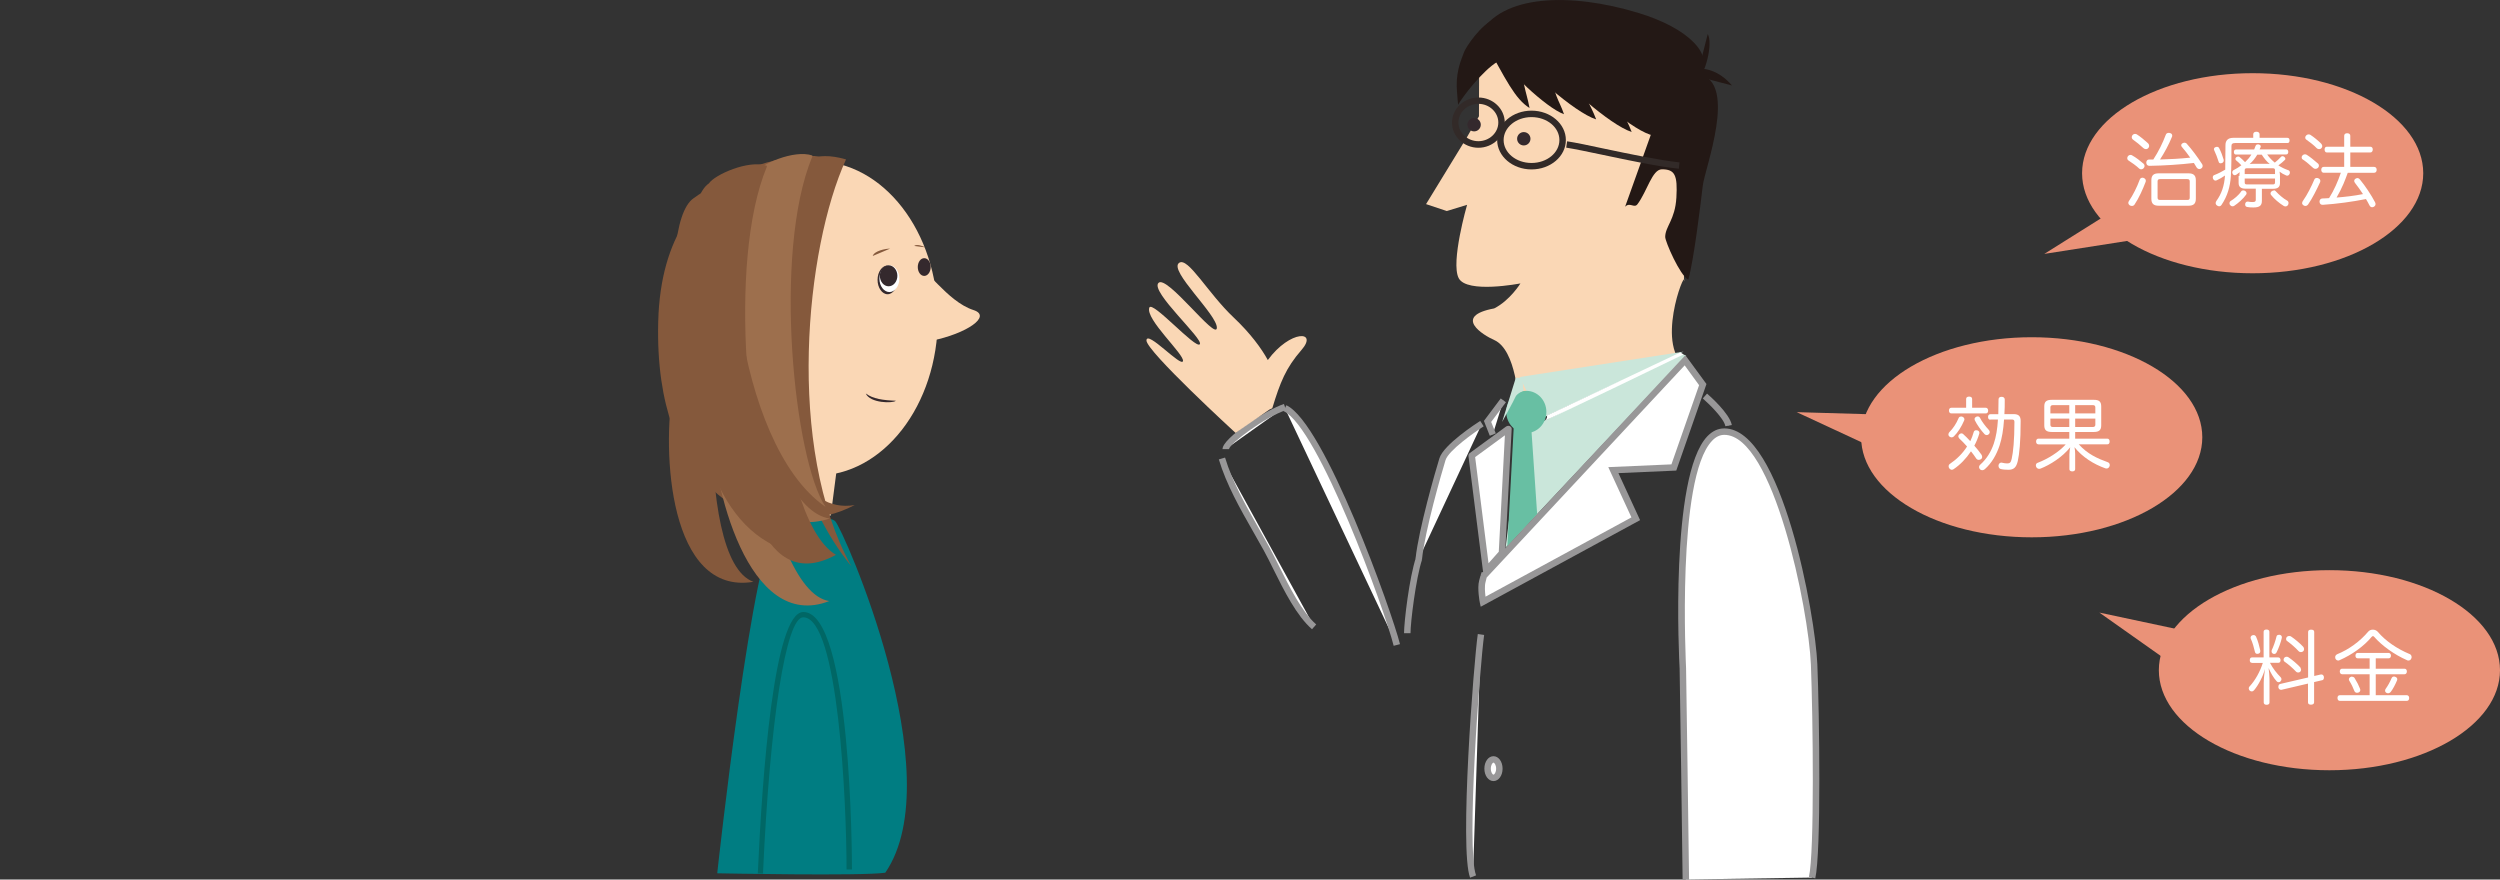 <?xml version="1.0" encoding="UTF-8"?>
<svg id="_レイヤー_2" data-name="レイヤー 2" xmlns="http://www.w3.org/2000/svg" viewBox="0 0 216.91 76.31">
  <rect x="0" y="0" width="216.91" height="76.31" fill="#333333" stroke="none"/>
  <defs>
    <style>
      .cls-1 {
        fill: #fff;
      }

      .cls-2 {
        fill: #9d6f4d;
      }

      .cls-3 {
        fill: #85593c;
      }

      .cls-4 {
        fill: #989798;
      }

      .cls-5 {
        fill: #68bfa3;
      }

      .cls-6 {
        fill: #006765;
      }

      .cls-7 {
        fill: none;
      }

      .cls-8 {
        fill: #cae6da;
      }

      .cls-9 {
        fill: #ea9278;
      }

      .cls-10 {
        fill: #231815;
      }

      .cls-11 {
        fill: #34292d;
      }

      .cls-12 {
        fill: #007d82;
      }

      .cls-13 {
        fill: #322a28;
      }

      .cls-14 {
        fill: #fad7b5;
      }
    </style>
  </defs>
  <g id="_レイヤー_1-2" data-name="レイヤー 1">
    <g>
      <polygon class="cls-9" points="183.84 17.97 177.37 22.03 185.04 20.83 183.84 17.97"/>
      <path class="cls-9" d="m210.25,15.03c0,4.79-6.63,8.68-14.8,8.68s-14.8-3.88-14.8-8.68,6.63-8.68,14.8-8.68,14.8,3.88,14.8,8.68"/>
      <path class="cls-1" d="m185.98,14.2c.06.05.09.12.09.2,0,.06-.02.13-.07.18-.06.08-.15.11-.23.11-.06,0-.12-.02-.16-.06-.22-.22-.7-.56-.94-.71-.06-.04-.1-.11-.1-.2,0-.06.02-.12.06-.17.06-.07.14-.11.23-.11.04,0,.09.01.13.04.34.19.69.46.99.72m.2,1.49s0,.07-.02.1c-.23.61-.58,1.4-.96,1.96-.05.08-.14.12-.23.12-.06,0-.12-.02-.18-.05-.08-.06-.13-.14-.13-.22,0-.05.02-.1.05-.15.36-.52.72-1.25.94-1.86.04-.11.13-.17.23-.17.03,0,.08,0,.11.02.13.05.19.14.19.24m.29-3.02c0,.06-.02.13-.07.18-.06.07-.13.1-.21.1s-.15-.03-.21-.08c-.24-.23-.66-.57-.93-.76-.05-.04-.09-.11-.09-.19,0-.06.02-.13.06-.18.06-.07.14-.11.23-.11.05,0,.1.01.15.04.29.18.71.53.98.78.06.06.09.14.09.22m3.57,1.03c-.23-.33-.48-.65-.73-.94-.04-.04-.06-.09-.06-.14,0-.07.04-.14.12-.18.05-.03.11-.05.16-.05.08,0,.15.03.2.09.45.5.94,1.16,1.34,1.78.03.05.04.1.04.15,0,.08-.04.17-.13.22-.05.04-.1.05-.16.05-.09,0-.18-.06-.24-.15-.07-.13-.15-.25-.23-.38-1.19.14-2.57.23-3.86.25-.15,0-.26-.09-.27-.27h0c0-.16.09-.28.24-.28h.37c.46-.7.83-1.47,1.08-2.14.04-.12.14-.17.25-.17.04,0,.08,0,.13.02.12.03.18.11.18.22,0,.03,0,.06-.02.1-.28.69-.66,1.39-1.04,1.97.87-.02,1.74-.07,2.61-.16m-.14,1.36c.43,0,.64.17.64.6v1.6c0,.44-.2.61-.64.61h-2.58c-.44,0-.64-.17-.64-.61v-1.6c0-.43.2-.6.64-.6h2.58Zm-.11,2.31c.15,0,.22-.04.22-.2v-1.41c0-.15-.07-.2-.22-.2h-2.35c-.15,0-.22.05-.22.2v1.41c0,.15.07.2.22.2h2.35Z"/>
      <path class="cls-1" d="m198.47,11.96c.13,0,.18.1.18.22,0,.14-.05.23-.18.23h-4.55c-.23,0-.31.08-.31.27,0,.76,0,1.87-.05,2.58-.06.94-.3,1.75-.8,2.5-.06.1-.14.14-.22.14-.06,0-.13-.03-.18-.07-.08-.05-.12-.13-.12-.21,0-.06.02-.12.06-.18.45-.62.69-1.32.75-2.21-.22.16-.48.3-.73.42-.04.01-.07.02-.1.02-.08,0-.16-.06-.2-.15-.02-.04-.03-.09-.03-.13,0-.09.04-.17.13-.2.34-.13.65-.29.95-.47.01-.59.02-1.45.02-2.13,0-.41.23-.63.67-.63h1.74v-.31c0-.13.1-.22.27-.22.17,0,.28.08.28.22v.31h2.42Zm-6.12.78c.08,0,.15.03.19.11.16.31.3.67.4,1.02,0,.02,0,.04,0,.06,0,.1-.06.18-.16.22-.04.01-.08.02-.11.02-.08,0-.15-.04-.17-.13-.11-.36-.25-.71-.39-1.01-.01-.03-.02-.06-.02-.08,0-.08.04-.15.13-.18.04-.02.08-.03.13-.03m2.58,4.01s-.02.08-.04.13c-.26.37-.7.75-1.03.97-.05.04-.1.05-.16.05-.08,0-.15-.04-.21-.11-.04-.05-.05-.1-.05-.16,0-.08.04-.15.1-.19.3-.18.7-.5.92-.84.04-.06.1-.08.17-.08.05,0,.11.01.16.04.08.05.13.13.13.2m-.62-1.49c0-.11,0-.22.03-.33-.11.09-.22.17-.3.22-.05.03-.1.04-.14.04-.08,0-.14-.05-.18-.13-.02-.04-.03-.08-.03-.11,0-.09.05-.17.12-.2.25-.13.48-.27.67-.42-.16-.18-.33-.32-.46-.43-.04-.04-.06-.08-.06-.12,0-.06.03-.11.08-.15.05-.03.11-.06.16-.06.05,0,.1.02.13.05.15.12.32.28.47.44.21-.2.4-.41.55-.66h-1.34c-.12,0-.18-.09-.18-.22,0-.12.06-.22.18-.22h1.58c.03-.08.07-.17.1-.26.05-.12.09-.18.2-.18.03,0,.06,0,.08,0,.13.03.19.09.19.17,0,.04,0,.07-.03.11-.02.06-.05.1-.07.15h2.31c.12,0,.18.1.18.22,0,.13-.06.22-.18.22h-1.65c.18.27.41.5.66.71.2-.15.38-.34.53-.49.04-.05.08-.07.14-.07.05,0,.11.02.15.06.06.04.1.11.1.17,0,.03-.01.06-.04.09-.14.15-.36.32-.57.48.28.18.57.32.87.42.08.03.13.1.13.2,0,.04,0,.08-.03.12-.04.1-.12.15-.2.15-.04,0-.08,0-.12-.03-.2-.08-.36-.18-.55-.32.02.11.04.24.04.35v.64c0,.36-.2.5-.6.5h-.97v1.06c0,.42-.24.56-.74.56-.21,0-.39-.01-.53-.04-.11-.02-.18-.08-.18-.21,0-.01,0-.04,0-.06.02-.13.11-.2.2-.2.01,0,.03,0,.05,0,.11.03.24.04.38.04.23,0,.29-.05.29-.2v-.96h-.89c-.4,0-.6-.15-.6-.5v-.62Zm3.09-.17v-.33c0-.13-.06-.17-.19-.17h-2.25c-.13,0-.19.04-.19.17v.33h2.63Zm-2.63.73c0,.13.06.17.19.17h2.25c.13,0,.19-.04.19-.17v-.34h-2.63v.34Zm1.09-2.41c-.18.31-.4.58-.66.82.1-.02.22-.03.32-.03h1.09c.11,0,.23,0,.33.02-.27-.22-.5-.51-.69-.81h-.4Zm1.44,3.09c.06,0,.11.02.15.07.27.3.69.66,1.01.83.07.04.11.11.11.2,0,.06-.01.11-.04.17-.05.08-.14.13-.22.13-.05,0-.1-.01-.15-.04-.39-.24-.81-.59-1.1-.95-.03-.04-.05-.08-.05-.13,0-.08.04-.15.11-.2.05-.04.11-.06.18-.06"/>
      <path class="cls-1" d="m201.1,14.17c.08.07.1.14.1.21s-.03.13-.08.18c-.06.06-.13.09-.22.09-.07,0-.13-.02-.19-.07-.23-.21-.62-.56-.92-.75-.06-.03-.09-.1-.09-.17,0-.06.02-.11.06-.16.06-.07.14-.11.23-.11.05,0,.1.01.15.04.28.17.72.53.95.74m.23,1.53s0,.07-.02.11c-.27.6-.7,1.45-1.04,1.93-.06.08-.15.13-.23.13-.06,0-.13-.02-.18-.06-.07-.05-.11-.11-.11-.19,0-.07.03-.14.09-.22.33-.46.73-1.24.97-1.82.03-.09.12-.14.22-.14.04,0,.08,0,.13.03.13.05.17.14.17.23m.08-3.23c.06.07.09.14.09.21s-.03.13-.08.18c-.05.06-.13.08-.2.08-.07,0-.15-.03-.2-.08-.23-.25-.64-.56-.91-.75-.06-.04-.09-.1-.09-.17,0-.06.02-.12.07-.17.05-.07.15-.11.23-.11.05,0,.1.01.15.04.28.18.7.52.94.77m4.59,2.01c.13,0,.22.1.22.25s-.08.26-.22.26h-2.29c-.11.32-.24.64-.37.96-.18.41-.37.8-.6,1.19.76-.06,1.54-.15,2.29-.3-.23-.35-.48-.7-.7-.98-.04-.06-.06-.11-.06-.16,0-.08.04-.15.12-.2.05-.03.11-.05.15-.05.08,0,.16.04.23.13.45.54.98,1.34,1.31,1.97.03.06.04.11.04.16,0,.1-.06.18-.15.23-.05.03-.1.04-.15.04-.09,0-.17-.05-.23-.17-.08-.17-.19-.35-.3-.54-1.2.24-2.55.42-3.74.5h-.02c-.15,0-.25-.08-.27-.25v-.03c0-.17.11-.26.24-.27.2,0,.4-.02.59-.03.43-.69.76-1.43,1.02-2.2h-1.49c-.13,0-.21-.11-.21-.26s.08-.25.21-.25h1.78v-1.25h-1.5c-.13,0-.2-.1-.2-.26s.08-.24.2-.24h1.5v-.95c0-.14.1-.22.26-.22s.27.08.27.22v.95h1.74c.13,0,.21.1.21.24s-.08.26-.21.26h-1.74v1.25h2.04Z"/>
      <polygon class="cls-9" points="163.52 35.98 155.89 35.76 162.93 39.03 163.52 35.98"/>
      <path class="cls-9" d="m191.08,37.94c0,4.79-6.63,8.68-14.8,8.68s-14.8-3.89-14.8-8.68,6.63-8.68,14.8-8.68,14.8,3.88,14.8,8.68"/>
      <path class="cls-1" d="m170.44,36.38s0,.08-.03.12c-.22.51-.53,1.02-.89,1.37-.06.05-.12.08-.19.08s-.14-.03-.2-.08c-.05-.04-.08-.11-.08-.17s.03-.15.1-.22c.3-.3.58-.71.79-1.21.03-.09.12-.13.22-.13.04,0,.09,0,.13.03.09.04.15.12.15.22m-.45,1.65s-.08-.11-.08-.18c0-.06.03-.12.08-.17.06-.06.13-.09.19-.09.06,0,.11.02.15.06.2.18.41.39.62.62.12-.25.22-.52.3-.8.03-.1.11-.15.2-.15.04,0,.08,0,.11.01.12.04.18.11.18.21,0,.03,0,.06-.01.08-.11.36-.25.71-.43,1.04.23.26.44.52.62.78.04.06.06.13.06.19,0,.08-.03.15-.1.2-.06.04-.13.06-.2.06-.08,0-.16-.04-.21-.11-.13-.2-.29-.42-.46-.63-.42.63-.94,1.17-1.51,1.55-.05.03-.1.05-.15.05-.08,0-.15-.04-.22-.12-.04-.06-.06-.12-.06-.18,0-.08.03-.16.11-.21.58-.39,1.1-.9,1.49-1.51-.22-.25-.46-.5-.69-.71m2.32-2.65c.12,0,.2.1.2.25s-.07.24-.2.24h-3c-.13,0-.2-.11-.2-.24,0-.15.07-.25.2-.25h1.29v-.77c0-.13.11-.2.26-.2s.26.07.26.2v.77h1.18Zm-.71.75c.08,0,.15.04.2.12.16.32.48.75.75,1.03.07.07.1.14.1.21s-.03.13-.08.18c-.05.05-.11.08-.18.08s-.15-.03-.2-.09c-.28-.29-.65-.81-.84-1.2-.01-.04-.02-.07-.02-.1,0-.08.05-.15.15-.2.04-.02.09-.03.14-.03m1.08.29c-.13,0-.2-.1-.2-.24s.07-.24.2-.24h.69c.01-.39.02-.81.02-1.27,0-.17.1-.24.26-.24s.28.07.28.24c0,.45,0,.87-.03,1.26h.79c.44,0,.62.17.62.59,0,1.8-.11,2.88-.25,3.49-.13.55-.35.75-.81.75-.26,0-.5-.02-.68-.07-.1-.02-.18-.13-.18-.26,0-.02,0-.05,0-.07.03-.13.12-.22.23-.22.01,0,.03,0,.04,0,.17.04.34.07.48.07.23,0,.32-.08.39-.39.13-.57.24-1.62.24-3.22,0-.16-.08-.2-.23-.2h-.67c-.06.88-.18,1.62-.39,2.26-.27.8-.67,1.51-1.28,2.05-.07.06-.15.09-.22.09-.08,0-.15-.03-.2-.09-.06-.06-.08-.12-.08-.18,0-.08.04-.16.11-.22.55-.49.93-1.11,1.17-1.82.2-.59.31-1.27.36-2.09h-.66Z"/>
      <path class="cls-1" d="m176.85,38.55c-.12,0-.19-.1-.19-.24s.07-.25.19-.25h2.69v-.58h-1.52c-.46,0-.65-.16-.65-.57v-1.65c0-.41.18-.57.65-.57h3.65c.45,0,.64.15.64.57v1.65c0,.41-.19.57-.64.57h-1.62v.58h2.8c.12,0,.19.1.19.25s-.07.24-.19.24h-2.49c.77.85,1.62,1.23,2.51,1.55.12.04.18.13.18.24,0,.04,0,.08-.02.12-.05.12-.14.19-.25.19-.04,0-.08,0-.12-.02-.99-.35-1.99-.97-2.67-1.83.04.18.06.38.06.6v1.31c0,.12-.1.19-.25.19s-.25-.07-.25-.19v-1.28c0-.21.04-.45.07-.62-.68.85-1.74,1.52-2.58,1.85-.03.01-.08.02-.11.02-.11,0-.22-.06-.27-.19-.01-.04-.02-.08-.02-.11,0-.11.06-.2.17-.23.84-.32,1.81-.91,2.42-1.59h-2.36Zm2.69-3.4h-1.41c-.15,0-.23.06-.23.2v.52h1.64v-.72Zm-1.64,1.17v.53c0,.15.08.2.23.2h1.41v-.73h-1.64Zm3.9-.45v-.52c0-.15-.08-.2-.23-.2h-1.52v.72h1.75Zm-1.75,1.18h1.52c.15,0,.23-.06.23-.2v-.53h-1.75v.73Z"/>
      <polygon class="cls-9" points="189.61 54.74 182.15 53.15 188.49 57.63 189.61 54.74"/>
      <path class="cls-9" d="m216.91,58.15c0,4.79-6.63,8.68-14.8,8.68s-14.8-3.88-14.8-8.68,6.63-8.68,14.8-8.68,14.8,3.88,14.8,8.68"/>
      <path class="cls-1" d="m195.39,57.51c-.13,0-.19-.09-.19-.23s.06-.24.19-.24h1.01v-2.22c0-.13.09-.2.25-.2s.25.07.25.2v2.22h.77c.12,0,.2.1.2.24s-.07.23-.2.23h-.72c.26.5.6.92.92,1.24.05.05.08.11.08.18s-.03.13-.08.18c-.04.06-.11.08-.17.08-.06,0-.11-.02-.16-.07-.29-.31-.55-.79-.71-1.16.04.29.08.68.08.94v2.05c0,.13-.09.2-.25.2-.15,0-.25-.07-.25-.2v-1.72c0-.35.06-.81.11-1.19-.17.63-.56,1.39-.95,1.85-.05.06-.12.1-.2.1-.06,0-.11-.02-.17-.06-.06-.06-.09-.13-.09-.2,0-.06.02-.13.08-.18.48-.52.89-1.25,1.14-2.03h-.92Zm.15-2.41c.08,0,.15.05.2.13.17.37.29.84.37,1.2,0,.03,0,.06,0,.08,0,.11-.06.18-.17.21-.03,0-.07.01-.1.01-.09,0-.16-.05-.19-.16-.08-.35-.21-.83-.37-1.17,0-.03-.01-.06-.01-.08,0-.08.05-.16.15-.2.04-.01.08-.02.11-.02m2.45.18s0,.04,0,.06c-.08.38-.27.9-.46,1.27-.05.09-.12.13-.2.13-.03,0-.06,0-.09-.02-.1-.04-.14-.12-.14-.21,0-.03,0-.06.01-.09.16-.32.34-.86.42-1.2.02-.1.11-.14.21-.14.02,0,.05,0,.08,0,.11.03.17.1.17.2m3.39,3.24s.04,0,.05,0c.11,0,.18.08.21.2,0,.03,0,.06,0,.08,0,.11-.05.21-.16.22l-.69.16v1.76c0,.13-.11.2-.27.2-.16,0-.26-.06-.26-.2v-1.63l-2.3.54s-.04,0-.05,0c-.1,0-.19-.08-.22-.2,0-.02,0-.04,0-.07,0-.12.06-.22.17-.24l2.41-.56v-3.95c0-.13.1-.2.26-.2.17,0,.27.06.27.2v3.82l.58-.13Zm-1.78-.6s.06.12.06.18-.02.13-.06.17c-.06.06-.13.08-.2.08s-.14-.03-.18-.08c-.27-.29-.67-.64-.99-.86-.06-.04-.09-.1-.09-.17,0-.06.03-.13.07-.18.05-.05.12-.08.19-.08.05,0,.12.01.17.05.33.22.74.57,1.03.88m.24-1.8c.05.06.08.13.08.21,0,.07-.02.13-.07.18-.06.05-.12.08-.2.08-.08,0-.16-.03-.21-.09-.28-.31-.67-.64-1-.88-.06-.04-.08-.1-.08-.17,0-.06.02-.13.07-.18.06-.06.12-.08.2-.08.06,0,.12.01.17.05.3.2.75.57,1.04.88"/>
      <path class="cls-1" d="m209.06,56.74c.13.05.18.16.18.27,0,.05,0,.09-.03.13-.04.11-.13.17-.25.17-.04,0-.09,0-.14-.04-1.07-.47-2.16-1.25-2.83-2.02-.04-.04-.07-.06-.1-.06-.04,0-.06.02-.11.06-.68.83-1.74,1.57-2.77,2.02-.04.03-.09.04-.13.04-.11,0-.2-.06-.25-.17-.01-.04-.02-.08-.02-.12,0-.11.06-.2.18-.26,1.01-.41,1.97-1.11,2.68-1.95.11-.13.26-.18.41-.18s.3.06.41.17c.7.83,1.71,1.5,2.76,1.94m-4.48.38c-.13,0-.2-.09-.2-.23,0-.15.08-.24.2-.24h2.67c.13,0,.21.1.21.24s-.08.23-.21.23h-1.11v.9h2.5c.13,0,.2.1.2.24s-.08.24-.2.24h-2.5v1.82h2.7c.13,0,.2.11.2.24,0,.15-.07.25-.2.25h-5.82c-.13,0-.2-.11-.2-.25s.07-.24.2-.24h2.59v-1.82h-2.39c-.12,0-.2-.1-.2-.24,0-.15.08-.24.2-.24h2.39v-.9h-1.02Zm-.49,1.6c.09,0,.18.04.22.12.2.32.36.64.46.9.02.05.03.09.03.13,0,.11-.07.19-.17.22-.04.01-.07.02-.11.02-.11,0-.2-.06-.24-.17-.09-.25-.26-.6-.43-.87-.03-.04-.04-.08-.04-.13,0-.09.06-.16.14-.2.05-.02.1-.04.15-.04m3.91.22s0,.08-.03.13c-.15.36-.34.72-.53.97-.07.09-.15.13-.24.13-.05,0-.1-.01-.15-.04-.08-.05-.11-.12-.11-.19,0-.06.02-.11.05-.15.18-.25.38-.6.51-.92.05-.11.12-.15.21-.15.04,0,.09,0,.13.03.1.04.16.11.16.21"/>
      <polyline class="cls-14" points="68.92 40.97 68.33 44.53 72.08 44.73 72.58 40.87 69.02 40.68"/>
      <path class="cls-12" d="m67.73,45.03s4.05-.49,4.74.2c.69.69,10.14,22.05,4.34,30.49-1.98.3-14.58.05-14.58.05,0,0,3.13-28.86,5.3-30.34"/>
      <path class="cls-6" d="m66.22,75.8l-.47-.02c.38-8.47,1.4-22.68,3.95-22.68,4.18,0,4.22,21.43,4.22,22.34h-.47c0-5.68-.69-21.88-3.76-21.88-1.49,0-2.89,8.94-3.49,22.24Z"/>
      <path class="cls-14" d="m81.37,27.63c0,7.53-4.74,13.64-10.58,13.64s-10.58-6.11-10.58-13.64,4.74-13.64,10.58-13.64,10.58,6.11,10.58,13.64"/>
      <path class="cls-14" d="m79.45,23.13c.79-.16,2.68,3.02,5.01,3.77,1.65.53-.62,2.06-3.63,2.66-.71.14-1.38-6.43-1.38-6.43"/>
      <path class="cls-11" d="m77.87,24.28c0,.69-.39,1.25-.86,1.25s-.87-.56-.87-1.25.39-1.24.87-1.24.86.56.86,1.24"/>
      <path class="cls-1" d="m78.03,24.18c0,.64-.39,1.16-.86,1.16s-.87-.52-.87-1.16.39-1.16.87-1.16.86.52.86,1.16"/>
      <path class="cls-11" d="m77.86,23.93c0,.5-.34.91-.76.91s-.76-.41-.76-.91.34-.91.76-.91.76.41.76.91"/>
      <path class="cls-11" d="m80.75,23.17c0,.42-.25.77-.56.77s-.56-.34-.56-.77.25-.77.56-.77.56.34.56.77"/>
      <path class="cls-11" d="m75.12,34.14c.36.85,2.36.87,2.61.63-1.1-.04-1.99-.16-2.61-.63"/>
      <path class="cls-3" d="m77.23,21.57c-.41,0-1.38.2-1.51.64"/>
      <path class="cls-3" d="m80.27,21.46c-.21-.12-.75-.31-.95-.12"/>
      <path class="cls-3" d="m70.75,13.54s-13.25-.75-13.64,14.36c-.39,15.11,8.75,16.97,9.54,17.38.79.4,5.24-31.63,5.24-31.63l-1.14-.1Z"/>
      <path class="cls-3" d="m73.4,13.84c-3.5,7.67-5.25,24.97.46,35.28-4.55-5.58-6.18-13.74-6.18-17.55s-.06-16.08,3.15-17.86c.76-.43,2.57.12,2.57.12"/>
      <path class="cls-3" d="m64.45,16.31c-.07,4.25.8,29.02,9.71,27.51-6.57,3.38-9.26-2.16-10.06-9.36-.8-7.2-.58-14.11.13-18.15.13-.43.19-.29.19-.29"/>
      <path class="cls-3" d="m64.25,17.6c-2.75,7.67-4.21,30.98,1.12,32.88-7.31,1.22-7.98-11.33-6.95-16.87,1.03-5.54,2.67-12.74,5.5-15.86.34-.36.32-.14.32-.14"/>
      <path class="cls-2" d="m63.86,15.86c-1.2,7.3,2.26,28.34,8.14,29.13-7.25,2.32-10.6-8.75-10.72-13.87-.12-5.12.03-11.82,2.28-15.08.28-.38.3-.18.3-.18"/>
      <path class="cls-2" d="m64.38,18.68c-1.24,8.42,1.89,32.62,7.57,33.47-7.03,2.75-10.16-9.97-10.23-15.86-.06-5.9.15-13.61,2.36-17.39.27-.44.29-.21.29-.21"/>
      <path class="cls-3" d="m66.9,15.11c-.75,4.87-.09,29.63,5.63,33.03-6.95,3.8-8.39-7.81-9.13-12.88-.75-5.07.31-14.55.83-16.48.52-1.93,2.01-4.07,2.53-4.34.52-.27.23.53.23.53"/>
      <path class="cls-3" d="m62.93,16.02c-1.21,7.71.13,30.01,6.09,31.97-7.08-1.66-8.86-10.79-9.21-18.03-.35-7.24,1.66-13.35,2.9-14,1.24-.65.22.06.22.06"/>
      <path class="cls-2" d="m70.48,13.49c-1.6-.54-4.53.79-5.02,1.53-3.42,2.32-1.82,23.48,6.17,28.96-2.71-4-4.62-22.04-1.15-30.4"/>
      <path class="cls-3" d="m66.53,14.38c-1.6-.54-4.53.79-5.02,1.53-3.42,2.32-1.82,23.48,6.17,28.96-2.71-4-4.62-22.04-1.15-30.39"/>
      <path class="cls-3" d="m65.2,15.67c-1.6-.54-4.07.8-5.02,1.53-3.42,2.32-1.82,23.48,6.17,28.96-2.71-4-4.62-22.04-1.15-30.4"/>
      <path class="cls-14" d="m146.47,31.94c-3.02-1.65-.24-8.66-.34-7.59-.1.97.17-11.46.17-14.84,0-2.05-9.74-7.63-12.99-7.8-3.25-.17-4.97,2.29-4.97,2.29l-.02,6.09-1.08,1.88-3.51,5.74,1.8.6,1.76-.54s-1.44,4.99-.73,6.36c.71,1.37,5.36.46,5.36.46,0,0-.91,1.48-2.28,2.17-3.65.68-.92,2.34,0,2.74,1.94.86,2.11,5.42,2.11,5.42"/>
      <path class="cls-10" d="m128.36,2.97c-.27.45.43.82,1.17,1.32.66.33.56.33,1.37.73,2.85.97,8.37,3.21,12.64,3.32,0,1.08-.11,2.8-.11,2.8,0,0-2.03,5.66-2.43,6.8.42-.44.79.17,1.08-.23.83-1.11,1.27-3.02,2.11-3.02,1.14,0,1.37.51,1.26,2.45-.11,1.94-.97,2.51-.97,3.42,0,.4,1.26,3.31,2,3.71.48-1.65,1.07-6.55,1.26-8.16.17-1.48,3.02-8.84-.25-9.67,1.26-1.64-.95-4-5.37-5.33-5.88-1.78-11.85-1.59-13.74,1.87"/>
      <path class="cls-13" d="m145.67,14.64c-1.76-.18-4.43-.74-6.59-1.2-1.33-.28-2.49-.52-3.19-.63l.08-.55c.72.11,1.88.35,3.22.64,2.14.45,4.8,1.01,6.53,1.19l-.06.56Z"/>
      <path class="cls-13" d="m132.88,14.7c-1.64,0-2.98-1.14-2.98-2.55s1.34-2.55,2.98-2.55,2.98,1.14,2.98,2.55-1.33,2.55-2.98,2.55Zm0-4.54c-1.33,0-2.42.89-2.42,1.99s1.08,1.99,2.42,1.99,2.42-.89,2.42-1.99-1.08-1.99-2.42-1.99Z"/>
      <path class="cls-13" d="m128.27,12.82c-1.26,0-2.29-.98-2.29-2.18s1.03-2.18,2.29-2.18,2.29.98,2.29,2.18-1.03,2.18-2.29,2.18Zm0-3.81c-.95,0-1.73.73-1.73,1.62s.78,1.62,1.73,1.62,1.73-.73,1.73-1.62-.78-1.62-1.73-1.62Z"/>
      <path class="cls-1" d="m123.13,48.43c-.57,1.71-1.03,5.59-1.03,6.51"/>
      <path class="cls-4" d="m122.38,54.94h-.56c0-.98.46-4.86,1.04-6.59l.53.18c-.55,1.66-1.01,5.49-1.01,6.42Z"/>
      <path class="cls-10" d="m147.06,7.33c.93-.83,1.58-3.55,1.11-4.38"/>
      <path class="cls-10" d="m145.66,6.46c-.53.24,2.21-1.83,4.62.96l-4.21-1.11"/>
      <path class="cls-10" d="m144.61,8.33c.77.14.81-1.1,3,.11"/>
      <path class="cls-10" d="m129.76,3.52c1.13,2.68,1.62,3.98,2.3,4.56-.24-1.32-.41-1.39-.65-4.04-.24-2.65-1.65-.52-1.65-.52"/>
      <path class="cls-10" d="m129.93,3.52c1.13,2.68,1.62,3.98,2.29,4.56-.24-1.32-.41-1.39-.65-4.04-.25-2.65-1.65-.52-1.65-.52"/>
      <path class="cls-10" d="m130.57,5.31c-.07.52,3.55,4.05,5.13,4.6-.47-1.36-.86-1.43-1.23-4.19-.36-2.76-3.83-.93-3.91-.41"/>
      <path class="cls-10" d="m132.35,5.29c-.09.57,4.24,4.47,6.14,5.07-.56-1.51-1.03-1.58-1.45-4.64-.42-3.06-4.6-1.01-4.69-.43"/>
      <path class="cls-10" d="m135.43,6.38c-.09.57,4.24,4.47,6.14,5.07-.56-1.51-1.03-1.58-1.45-4.64-.42-3.06-4.6-1.01-4.69-.43"/>
      <path class="cls-10" d="m137.03,6.61c-.09.57,4.24,4.47,6.14,5.07-.56-1.51-1.03-1.58-1.45-4.64-.42-3.06-4.6-1.01-4.69-.43"/>
      <path class="cls-10" d="m138.17,6.32c-.09.57,4.24,4.47,6.14,5.07-.56-1.51-1.03-1.58-1.45-4.64-.42-3.05-4.6-1.01-4.69-.43"/>
      <path class="cls-10" d="m139.24,7.88c-.09.57,4.24,4.46,6.14,5.07-.56-1.51-1.03-1.58-1.45-4.64-.42-3.06-4.6-1.01-4.69-.43"/>
      <path class="cls-10" d="m128.77,3.49c1.89,3.44,2.68,5.1,3.94,5.88-.32-1.66-.63-1.77-.79-5.1-.16-3.33-3.15-.78-3.15-.78"/>
      <path class="cls-10" d="m129.8,1.57c-1.29.5-2.66,2.56-2.8,3.02-.14.42-.64,1.43-.61,2.89.02.59.12,1.61.12,1.61.34-.63,2.14-2.99,3.43-3.74"/>
      <polyline class="cls-8" points="131.86 32.71 133.63 36.36 146.07 30.51"/>
      <polygon class="cls-8" points="131.83 37.85 131.63 37.65 145.9 30.68 146.3 30.86 130.63 47.52 131.83 37.85"/>
      <path class="cls-5" d="m134.17,35.74c0,1.01-.78,1.83-1.74,1.83s-1.74-.82-1.74-1.83.78-1.83,1.74-1.83,1.74.82,1.74,1.83"/>
      <path class="cls-8" d="m131.52,32.77l-1.19,3.84s1.05-1.9,1.16-2.18c.12-.29.71-.54.71-.54l-.13-1.09"/>
      <path class="cls-1" d="m106.02,39.78c.81,2.7,2.54,5.4,3.88,7.84,1.1,1.99,2.41,5.26,4.13,6.76"/>
      <path class="cls-4" d="m113.84,54.6c-1.34-1.17-2.41-3.31-3.35-5.2-.29-.59-.57-1.15-.84-1.64-.28-.51-.58-1.03-.88-1.56-1.17-2.05-2.37-4.17-3.02-6.34l.54-.16c.63,2.1,1.82,4.2,2.97,6.22.3.53.6,1.06.88,1.57.27.49.55,1.06.85,1.66.92,1.84,1.96,3.93,3.21,5.03l-.37.42Z"/>
      <path class="cls-1" d="m121.19,55.97c-.69-2.74-6.51-19.06-9.7-20.54"/>
      <path class="cls-4" d="m120.92,56.03c-.77-3.1-6.53-18.96-9.55-20.36l.24-.51c3.32,1.54,9.17,17.97,9.86,20.73l-.54.14Z"/>
      <path class="cls-1" d="m111.49,35.31c-1.71.57-5.14,2.97-5.14,3.65"/>
      <path class="cls-4" d="m106.63,38.97h-.56c0-.98,3.82-3.42,5.33-3.92l.18.53c-1.8.6-4.86,2.87-4.95,3.39Z"/>
      <path class="cls-1" d="m134.2,36.05s.12.17-.12.4c-.23.23,11.99-5.7,11.99-5.7l-.29-.17-11.58,5.48Z"/>
      <polygon class="cls-5" points="130.78 47.4 131.36 36.65 132.85 37 133.37 44.62 130.78 47.4"/>
      <path class="cls-1" d="m146.19,31.26l-17.46,18.72s.06-.17-.11.46c-.17.63.06,1.77.06,1.77l13.24-7.19-1.94-4.22,5.25-.23,2.51-7.19-1.54-2.11Z"/>
      <path class="cls-4" d="m128.47,52.63l-.08-.37s-.24-1.21-.05-1.9c.08-.3.11-.41.12-.44h.08s-.07-.03-.07-.03l.09-.26.1.02,17.57-18.83,1.83,2.5-2.62,7.51-5.02.22,1.88,4.08-13.8,7.5Zm.52-2.52c-.02.1-.06.23-.1.4-.09.33-.05.87,0,1.26l12.66-6.88-2.01-4.36,5.48-.24,2.4-6.87-1.25-1.72-17.18,18.41Z"/>
      <polyline class="cls-1" points="130.44 34.74 129.07 36.56 129.52 37.7"/>
      <polygon class="cls-4" points="129.26 37.81 128.75 36.52 130.21 34.57 130.66 34.9 129.38 36.61 129.78 37.6 129.26 37.81"/>
      <path class="cls-1" d="m128.58,36.76s-3.08,1.97-3.42,3.08c-.34,1.11-1.8,6.16-2.06,8.65"/>
      <path class="cls-4" d="m123.38,48.52l-.56-.06c.26-2.5,1.72-7.58,2.07-8.7.36-1.18,3.21-3.03,3.54-3.24l.3.47c-.83.53-3.05,2.1-3.31,2.93-.34,1.11-1.79,6.14-2.04,8.59Z"/>
      <path class="cls-1" d="m147.93,34.37s1.88,1.63,2.05,2.57"/>
      <path class="cls-4" d="m149.7,36.98c-.12-.69-1.46-1.97-1.96-2.41l.37-.42c.2.17,1.96,1.72,2.15,2.73l-.55.1Z"/>
      <path class="cls-1" d="m146.27,76.31c0-1.2-.26-18.32-.26-18.32,0,0-1.11-20.54,3.6-20.54s7.62,16.01,7.79,20.2c.17,4.19.34,16.26-.17,18.49"/>
      <path class="cls-4" d="m146.55,76.31h-.56c0-1.18-.25-18.14-.26-18.31-.04-.67-.87-16.69,2.4-20.14.44-.46.93-.69,1.48-.69,4.99,0,7.9,16.27,8.07,20.47.18,4.38.34,16.32-.18,18.57l-.55-.13c.49-2.11.35-13.82.17-18.42-.2-4.81-3.26-19.93-7.51-19.93-.39,0-.74.17-1.07.52-3.1,3.27-2.25,19.57-2.25,19.73,0,.18.26,17.15.26,18.33Z"/>
      <polygon class="cls-1" points="130.89 37.19 130.84 37.23 127.7 39.53 128.95 49.52 130.32 47.98 130.89 37.19"/>
      <path class="cls-4" d="m128.95,49.8s-.06,0-.08-.01c-.11-.03-.18-.12-.2-.23l-1.26-9.99c-.01-.1.03-.2.11-.26l3.15-2.3c.09-.06.23-.09.32-.04.1.05.18.14.17.24l-.57,10.79c0,.06-.03.12-.07.17l-1.37,1.54c-.05.06-.13.09-.21.09Zm-.96-10.14l1.16,9.21.89-1,.53-10.1-2.58,1.89Z"/>
      <path class="cls-1" d="m128.49,55.05c-.34,2.4-1.6,18.61-.69,21"/>
      <path class="cls-4" d="m127.55,76.15c-.94-2.46.31-18.64.67-21.14l.55.08c-.34,2.41-1.59,18.54-.7,20.86l-.52.2Z"/>
      <path class="cls-1" d="m130.09,66.7c0,.44-.23.8-.52.8s-.51-.36-.51-.8.23-.8.51-.8.52.36.52.8"/>
      <path class="cls-4" d="m129.58,67.77c-.44,0-.79-.47-.79-1.08s.35-1.08.79-1.08.79.47.79,1.08-.35,1.08-.79,1.08Zm0-1.6c-.08,0-.23.2-.23.52s.15.52.23.52.23-.2.23-.52-.15-.52-.23-.52Z"/>
      <path class="cls-14" d="m110.39,35.42c.68-2.25,1.18-3.5,2.52-5.04,1.5-1.71-.96-1.79-2.91.86-.54-1-1.52-2.33-2.95-3.68-2.27-2.14-3.98-5.31-4.75-4.75-.92.67,3.33,4.5,3.28,5.64-.05,1.14-4.35-4.66-5.07-3.9-.72.76,3.95,4.88,3.59,5.32-.36.44-4.13-3.83-4.38-3.18-.37,1,3.06,4.07,2.92,4.64-.14.57-3.12-2.71-3.17-1.8-.04.91,7.73,8.03,7.73,8.03l2.95-2.03"/>
      <path class="cls-11" d="m132.79,12.04c0,.32-.26.58-.58.58s-.58-.26-.58-.58.26-.58.58-.58.58.26.58.58"/>
      <path class="cls-11" d="m128.48,10.82c0,.32-.26.58-.58.58s-.58-.26-.58-.58.26-.58.58-.58.58.26.58.58"/>
      <rect class="cls-7" width="216.91" height="76.05"/>
    </g>
  </g>
</svg>